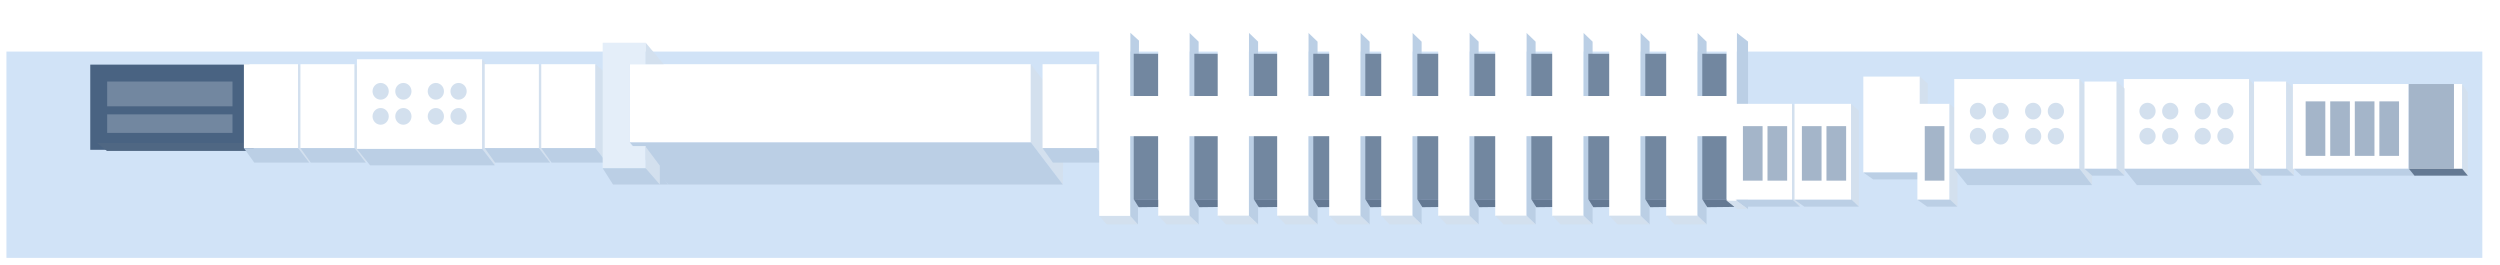 <?xml version="1.0" encoding="UTF-8"?>
<svg width="311px" height="33px" viewBox="0 0 311 33" version="1.1" xmlns="http://www.w3.org/2000/svg" xmlns:xlink="http://www.w3.org/1999/xlink">
    <title>编组 85</title>
    <defs>
        <filter x="-6.2%" y="-73.4%" width="112.1%" height="246.8%" filterUnits="objectBoundingBox" id="filter-1">
            <feOffset dx="0" dy="-5" in="SourceAlpha" result="shadowOffsetOuter1"></feOffset>
            <feGaussianBlur stdDeviation="2" in="shadowOffsetOuter1" result="shadowBlurOuter1"></feGaussianBlur>
            <feColorMatrix values="0 0 0 0 0   0 0 0 0 0   0 0 0 0 0  0 0 0 0.138 0" type="matrix" in="shadowBlurOuter1" result="shadowMatrixOuter1"></feColorMatrix>
            <feMerge>
                <feMergeNode in="shadowMatrixOuter1"></feMergeNode>
                <feMergeNode in="SourceGraphic"></feMergeNode>
            </feMerge>
        </filter>
    </defs>
    <g id="页面-1" stroke="none" stroke-width="1" fill="none" fill-rule="evenodd">
        <g id="厂区图new" transform="translate(-659, -957)">
            <g id="编组-3" transform="translate(91, 58)">
                <g id="编组-85" transform="translate(568.801, 905.416)">
                    <rect id="矩形备份-64" fill="#D1E3F7" x="0" y="0" width="308" height="25.665"></rect>
                    <g id="2备份-14" filter="url(#filter-1)" transform="translate(11.199, 2.662)">
                        <g id="编组-17备份-32" transform="translate(0, 4.815)">
                            <polygon id="矩形备份-2" fill="#647993" points="18.173 -8.80051568e-16 19.565 0.963 19.565 9.881 18.173 8.918"></polygon>
                            <polygon id="矩形备份-11" stroke="#496382" stroke-width="2.103" fill="#7287A0" points="0.28 0.198 17.974 0.198 17.974 8.692 0.28 8.692"></polygon>
                            <rect id="矩形" fill="#496382" x="0" y="4.333" width="18.036" height="1"></rect>
                            <polygon id="矩形" fill="#4F6783" points="0.081 8.89 18.265 8.89 19.565 9.881 1.301 9.881"></polygon>
                        </g>
                        <g id="编组备份-13" transform="translate(18.342, 3.908)">
                            <polygon id="矩形备份" fill="#FFFFFF" points="0 0 6.742 1.99622466e-13 6.742 10.44 5.37504987e-14 10.44"></polygon>
                            <polygon id="矩形备份-2" fill="#D3E0EE" points="6.742 -2.42466438e-13 8.131 1.199 8.131 12.243 6.742 10.44"></polygon>
                            <polygon id="矩形" fill="#BBCFE5" points="-5.52898559e-15 10.44 6.742 10.44 8.131 12.243 1.287 12.243"></polygon>
                        </g>
                        <g id="编组备份-17" transform="translate(25.373, 3.908)">
                            <polygon id="矩形备份" fill="#FFFFFF" points="0 0 6.742 1.99622466e-13 6.742 10.44 5.37504987e-14 10.44"></polygon>
                            <polygon id="矩形备份-2" fill="#D3E0EE" points="6.742 -2.42466438e-13 8.131 1.199 8.131 12.243 6.742 10.44"></polygon>
                            <polygon id="矩形" fill="#BBCFE5" points="-5.52898559e-15 10.44 6.742 10.44 8.131 12.243 1.287 12.243"></polygon>
                        </g>
                        <g id="编组备份-16" transform="translate(32.404, 3.292)">
                            <polygon id="矩形备份" fill="#FFFFFF" points="2.03762543e-14 5.2006034e-17 15.582 -1.27985466e-12 15.582 11.159 4.80586024e-14 11.159"></polygon>
                            <g id="编组" transform="translate(7.795, 5.548) rotate(-90) translate(-7.795, -5.548) translate(5.197, -0.308)" fill="#D3E0EE">
                                <ellipse id="椭圆形" cx="1.039" cy="1.01" rx="1.039" ry="1.01"></ellipse>
                                <ellipse id="椭圆形备份-4" cx="1.039" cy="7.876" rx="1.039" ry="1.01"></ellipse>
                                <ellipse id="椭圆形备份" cx="1.039" cy="3.837" rx="1.039" ry="1.01"></ellipse>
                                <ellipse id="椭圆形备份-5" cx="1.039" cy="10.703" rx="1.039" ry="1.01"></ellipse>
                                <ellipse id="椭圆形备份-2" cx="4.158" cy="3.837" rx="1.039" ry="1.01"></ellipse>
                                <ellipse id="椭圆形备份-6" cx="4.158" cy="10.703" rx="1.039" ry="1.01"></ellipse>
                                <ellipse id="椭圆形备份-3" cx="4.158" cy="1.01" rx="1.039" ry="1.01"></ellipse>
                                <ellipse id="椭圆形备份-7" cx="4.158" cy="7.876" rx="1.039" ry="1.01"></ellipse>
                            </g>
                            <polygon id="矩形备份-2" fill="#D3E0EE" points="15.582 6.91856801e-13 17.153 1.888 17.153 13.197 15.582 11.159"></polygon>
                            <polygon id="矩形" fill="#BBCFE5" points="2.12529961e-14 11.159 15.582 11.159 17.153 13.197 1.634 13.197"></polygon>
                        </g>
                        <g id="编组备份-12" transform="translate(48.301, 3.908)">
                            <polygon id="矩形备份" fill="#FFFFFF" points="0 0 6.742 1.99622466e-13 6.742 10.44 5.37504987e-14 10.44"></polygon>
                            <polygon id="矩形备份-2" fill="#D3E0EE" points="6.742 -2.42466438e-13 8.131 1.199 8.131 12.243 6.742 10.44"></polygon>
                            <polygon id="矩形" fill="#BBCFE5" points="-5.52898559e-15 10.44 6.742 10.44 8.131 12.243 1.287 12.243"></polygon>
                        </g>
                        <g id="编组备份-11" transform="translate(55.332, 3.908)">
                            <polygon id="矩形备份" fill="#FFFFFF" points="0 0 6.742 1.99622466e-13 6.742 10.44 5.37504987e-14 10.44"></polygon>
                            <polygon id="矩形备份-2" fill="#D3E0EE" points="6.742 -2.42466438e-13 8.131 1.199 8.131 12.243 6.742 10.44"></polygon>
                            <polygon id="矩形" fill="#BBCFE5" points="-5.52898559e-15 10.44 6.742 10.44 8.131 12.243 1.287 12.243"></polygon>
                        </g>
                        <g id="编组备份-41" transform="translate(66.337, 3.908)">
                            <polygon id="矩形备份" fill="#FFFFFF" points="1.52840416e-12 1.70906778e-12 49.897 -2.07582798e-13 49.897 9.738 5.21274705e-13 9.738"></polygon>
                            <polygon id="矩形备份-2" fill="#D3E0EE" points="49.897 4.45358043e-13 53.981 5.389 53.881 14.973 49.897 9.738"></polygon>
                            <polygon id="矩形" fill="#BBCFE5" points="1.69853166e-12 9.738 49.897 9.738 53.881 14.973 4.803 14.973"></polygon>
                        </g>
                        <g id="编组-2" transform="translate(62.974, 1.237)">
                            <polygon id="矩形" fill="#E4EEF9" points="1.89978733e-13 4.54256401e-13 5.349 4.54256401e-13 5.349 2.671 3.363 2.671 3.363 12.409 3.713 12.858 5.349 12.858 5.349 15.614 1.62033452e-12 15.614"></polygon>
                            <polygon id="矩形" fill="#BBCFE5" points="-5.52898559e-15 15.617 6.742 15.617 8.131 17.643 1.287 17.643"></polygon>
                            <polygon id="路径-3" fill="#D3E0EE" points="5.349 -1.04188784e-18 7.587 2.671 5.349 2.671"></polygon>
                            <polygon id="路径-3备份" fill="#D3E0EE" points="5.349 12.946 7.112 15.295 7.112 17.643 5.349 15.617"></polygon>
                        </g>
                        <g id="编组备份-10" transform="translate(117.694, 3.908)">
                            <polygon id="矩形备份" fill="#FFFFFF" points="0 0 6.742 1.99622466e-13 6.742 10.44 5.37504987e-14 10.44"></polygon>
                            <polygon id="矩形备份-2" fill="#D3E0EE" points="6.742 -2.42466438e-13 8.131 1.199 8.131 12.243 6.742 10.44"></polygon>
                            <polygon id="矩形" fill="#BBCFE5" points="-5.52898559e-15 10.44 6.742 10.44 8.131 12.243 1.287 12.243"></polygon>
                        </g>
                        <g id="编组备份" transform="translate(165.099, 11.922) rotate(-270) translate(-165.099, -11.922) translate(153.177, -28.435)">
                            <g id="编组-2备份-2" transform="translate(0, 75.766)">
                                <rect id="矩形备份-6" fill="#FFFFFF" x="4.03333484e-28" y="1.073" width="22.786" height="3.876"></rect>
                                <polygon id="矩形备份-2" fill="#D3E0EE" transform="translate(23.315, 2.541) scale(-1, 1) translate(-23.315, -2.541) " points="22.786 0.133 23.845 1.073 23.845 4.949 22.786 4.009"></polygon>
                                <polygon id="矩形" fill="#BBCFE5" transform="translate(11.922, 0.536) scale(-1, 1) translate(-11.922, -0.536) " points="-2.3458429e-13 0.133 22.866 1.19211143e-13 23.845 1.073 1.058 1.073"></polygon>
                            </g>
                            <g id="编组-4" transform="translate(2.61, 72.753)">
                                <polygon id="矩形备份-5" fill="#647993" points="18.089 0.607 19.051 3.83028741e-14 19.088 3.048 18.089 3.667"></polygon>
                                <rect id="矩形备份-7" fill="#7287A0" x="0" y="0.607" width="18.089" height="3.06"></rect>
                            </g>
                            <g id="编组-2备份-3" transform="translate(0, 68.346)">
                                <polygon id="矩形" fill="#BBCFE5" transform="translate(11.922, 0.574) scale(-1, 1) translate(-11.922, -0.574) " points="1.25481831e-12 8.54402067e-14 22.739 -1.00795192e-13 23.845 1.149 1.096 1.149"></polygon>
                                <rect id="矩形备份-6" fill="#FFFFFF" x="-4.03333484e-28" y="1.149" width="22.786" height="3.876"></rect>
                                <polygon id="矩形备份-2" fill="#D3E0EE" transform="translate(23.297, 2.512) scale(-1, 1) translate(-23.297, -2.512) " points="22.748 9.48424114e-15 23.845 1.149 23.845 5.025 22.748 3.988"></polygon>
                            </g>
                            <g id="编组-4备份" transform="translate(2.61, 65.213)">
                                <polygon id="矩形备份-5" fill="#647993" points="18.089 0.607 19.051 3.83028724e-14 19.088 3.048 18.089 3.667"></polygon>
                                <rect id="矩形备份-7" fill="#7287A0" x="4.43469855e-16" y="0.607" width="18.089" height="3.06"></rect>
                            </g>
                            <g id="编组-2备份-5" transform="translate(0, 60.949)">
                                <polygon id="矩形" fill="#BBCFE5" transform="translate(11.922, 0.574) scale(-1, 1) translate(-11.922, -0.574) " points="1.25481831e-12 8.54402048e-14 22.739 -1.0079519e-13 23.845 1.149 1.096 1.149"></polygon>
                                <rect id="矩形备份-6" fill="#FFFFFF" x="0" y="1.149" width="22.786" height="3.876"></rect>
                                <polygon id="矩形备份-2" fill="#D3E0EE" transform="translate(23.297, 2.512) scale(-1, 1) translate(-23.297, -2.512) " points="22.748 9.48424083e-15 23.845 1.149 23.845 5.025 22.748 3.988"></polygon>
                            </g>
                            <g id="编组-4备份-2" transform="translate(2.61, 57.815)">
                                <polygon id="矩形备份-5" fill="#647993" points="18.089 0.607 19.051 3.83028724e-14 19.088 3.048 18.089 3.667"></polygon>
                                <rect id="矩形备份-7" fill="#7287A0" x="4.43469855e-16" y="0.607" width="18.089" height="3.06"></rect>
                            </g>
                            <g id="编组-2备份-6" transform="translate(0, 53.551)">
                                <polygon id="矩形" fill="#BBCFE5" transform="translate(11.922, 0.574) scale(-1, 1) translate(-11.922, -0.574) " points="1.25481831e-12 8.54402048e-14 22.739 -1.0079519e-13 23.845 1.149 1.096 1.149"></polygon>
                                <rect id="矩形备份-6" fill="#FFFFFF" x="0" y="1.149" width="22.786" height="3.876"></rect>
                                <polygon id="矩形备份-2" fill="#D3E0EE" transform="translate(23.297, 2.512) scale(-1, 1) translate(-23.297, -2.512) " points="22.748 9.48424083e-15 23.845 1.149 23.845 5.025 22.748 3.988"></polygon>
                            </g>
                            <g id="编组-4备份-3" transform="translate(2.61, 50.418)">
                                <polygon id="矩形备份-5" fill="#647993" points="18.089 0.607 19.051 3.83028724e-14 19.088 3.048 18.089 3.667"></polygon>
                                <rect id="矩形备份-7" fill="#7287A0" x="4.43469855e-16" y="0.607" width="18.089" height="3.06"></rect>
                            </g>
                            <g id="编组-2备份-7" transform="translate(0, 47.078)">
                                <polygon id="矩形" fill="#BBCFE5" transform="translate(11.922, 0.574) scale(-1, 1) translate(-11.922, -0.574) " points="1.25481831e-12 8.54402048e-14 22.739 -1.0079519e-13 23.845 1.149 1.096 1.149"></polygon>
                                <rect id="矩形备份-6" fill="#FFFFFF" x="0" y="1.149" width="22.786" height="3.876"></rect>
                                <polygon id="矩形备份-2" fill="#D3E0EE" transform="translate(23.297, 2.512) scale(-1, 1) translate(-23.297, -2.512) " points="22.748 9.48424083e-15 23.845 1.149 23.845 5.025 22.748 3.988"></polygon>
                            </g>
                            <g id="编组-4备份-4" transform="translate(2.61, 43.945)">
                                <polygon id="矩形备份-5" fill="#647993" points="18.089 0.607 19.051 3.83028724e-14 19.088 3.048 18.089 3.667"></polygon>
                                <rect id="矩形备份-7" fill="#7287A0" x="0" y="0.607" width="18.089" height="3.06"></rect>
                            </g>
                            <g id="编组-2备份-8" transform="translate(0, 40.605)">
                                <polygon id="矩形" fill="#BBCFE5" transform="translate(11.922, 0.574) scale(-1, 1) translate(-11.922, -0.574) " points="1.25481831e-12 8.54402048e-14 22.739 -1.0079519e-13 23.845 1.149 1.096 1.149"></polygon>
                                <rect id="矩形备份-6" fill="#FFFFFF" x="0" y="1.149" width="22.786" height="3.876"></rect>
                                <polygon id="矩形备份-2" fill="#D3E0EE" transform="translate(23.297, 2.512) scale(-1, 1) translate(-23.297, -2.512) " points="22.748 9.48424083e-15 23.845 1.149 23.845 5.025 22.748 3.988"></polygon>
                            </g>
                            <g id="编组-4备份-5" transform="translate(2.61, 37.472)">
                                <polygon id="矩形备份-5" fill="#647993" points="18.089 0.607 19.051 3.83028724e-14 19.088 3.048 18.089 3.667"></polygon>
                                <rect id="矩形备份-7" fill="#7287A0" x="0" y="0.607" width="18.089" height="3.06"></rect>
                            </g>
                            <g id="编组-2备份-9" transform="translate(0, 33.516)">
                                <polygon id="矩形" fill="#BBCFE5" transform="translate(11.922, 0.574) scale(-1, 1) translate(-11.922, -0.574) " points="1.25481831e-12 8.54402048e-14 22.739 -1.0079519e-13 23.845 1.149 1.096 1.149"></polygon>
                                <rect id="矩形备份-6" fill="#FFFFFF" x="0" y="1.149" width="22.786" height="3.876"></rect>
                                <polygon id="矩形备份-2" fill="#D3E0EE" transform="translate(23.297, 2.512) scale(-1, 1) translate(-23.297, -2.512) " points="22.748 9.48424083e-15 23.845 1.149 23.845 5.025 22.748 3.988"></polygon>
                            </g>
                            <g id="编组-4备份-6" transform="translate(2.61, 30.382)">
                                <polygon id="矩形备份-5" fill="#647993" points="18.089 0.607 19.051 3.83028724e-14 19.088 3.048 18.089 3.667"></polygon>
                                <rect id="矩形备份-7" fill="#7287A0" x="0" y="0.607" width="18.089" height="3.06"></rect>
                            </g>
                            <g id="编组-2备份-10" transform="translate(0, 26.426)">
                                <polygon id="矩形" fill="#BBCFE5" transform="translate(11.922, 0.574) scale(-1, 1) translate(-11.922, -0.574) " points="1.25481831e-12 8.54402048e-14 22.739 -1.0079519e-13 23.845 1.149 1.096 1.149"></polygon>
                                <rect id="矩形备份-6" fill="#FFFFFF" x="-4.03333484e-28" y="1.149" width="22.786" height="3.876"></rect>
                                <polygon id="矩形备份-2" fill="#D3E0EE" transform="translate(23.297, 2.512) scale(-1, 1) translate(-23.297, -2.512) " points="22.748 9.48424083e-15 23.845 1.149 23.845 5.025 22.748 3.988"></polygon>
                            </g>
                            <g id="编组-4备份-7" transform="translate(2.61, 23.293)">
                                <polygon id="矩形备份-5" fill="#647993" points="18.089 0.607 19.051 3.83028724e-14 19.088 3.048 18.089 3.667"></polygon>
                                <rect id="矩形备份-7" fill="#7287A0" x="0" y="0.607" width="18.089" height="3.06"></rect>
                            </g>
                            <g id="编组-3" transform="translate(0, 16.203)">
                                <g id="编组-2备份-11" transform="translate(0, 3.133)">
                                    <polygon id="矩形" fill="#BBCFE5" transform="translate(11.922, 0.574) scale(-1, 1) translate(-11.922, -0.574) " points="1.25481831e-12 8.54402048e-14 22.739 -1.0079519e-13 23.845 1.149 1.096 1.149"></polygon>
                                    <rect id="矩形备份-6" fill="#FFFFFF" x="0" y="1.149" width="22.786" height="3.876"></rect>
                                    <polygon id="矩形备份-2" fill="#D3E0EE" transform="translate(23.297, 2.512) scale(-1, 1) translate(-23.297, -2.512) " points="22.748 9.48424083e-15 23.845 1.149 23.845 5.025 22.748 3.988"></polygon>
                                </g>
                                <g id="编组-4备份-8" transform="translate(2.61, -0)">
                                    <polygon id="矩形备份-5" fill="#647993" points="18.089 0.607 19.051 3.83028724e-14 19.088 3.048 18.089 3.667"></polygon>
                                    <rect id="矩形备份-7" fill="#7287A0" x="4.43469855e-16" y="0.893" width="18.089" height="2.774"></rect>
                                </g>
                            </g>
                            <g id="编组-3备份" transform="translate(0, 9.114)">
                                <g id="编组-2备份-11" transform="translate(-0, 3.133)">
                                    <polygon id="矩形" fill="#BBCFE5" transform="translate(11.922, 0.574) scale(-1, 1) translate(-11.922, -0.574) " points="1.25481831e-12 8.54402048e-14 22.739 -1.0079519e-13 23.845 1.149 1.096 1.149"></polygon>
                                    <rect id="矩形备份-6" fill="#FFFFFF" x="0" y="1.149" width="22.786" height="3.876"></rect>
                                    <polygon id="矩形备份-2" fill="#D3E0EE" transform="translate(23.297, 2.512) scale(-1, 1) translate(-23.297, -2.512) " points="22.748 9.48424083e-15 23.845 1.149 23.845 5.025 22.748 3.988"></polygon>
                                </g>
                                <g id="编组-4备份-8" transform="translate(2.61, -0)">
                                    <polygon id="矩形备份-5" fill="#647993" points="18.089 0.607 19.051 3.83028724e-14 19.088 3.048 18.089 3.667"></polygon>
                                    <rect id="矩形备份-7" fill="#7287A0" x="4.43469855e-16" y="0.893" width="18.089" height="2.774"></rect>
                                </g>
                            </g>
                            <g id="编组-3备份-2" transform="translate(0, 1.673)">
                                <g id="编组-2备份-11" transform="translate(0, 3.485)">
                                    <polygon id="矩形" fill="#BBCFE5" transform="translate(11.922, 0.574) scale(-1, 1) translate(-11.922, -0.574) " points="1.25481831e-12 8.54402048e-14 22.739 -1.0079519e-13 23.845 1.149 1.096 1.149"></polygon>
                                    <rect id="矩形备份-6" fill="#FFFFFF" x="0" y="1.149" width="22.786" height="3.876"></rect>
                                    <polygon id="矩形备份-2" fill="#D3E0EE" transform="translate(23.297, 2.512) scale(-1, 1) translate(-23.297, -2.512) " points="22.748 9.48424083e-15 23.845 1.149 23.845 5.025 22.748 3.988"></polygon>
                                </g>
                                <g id="编组-4备份-8" transform="translate(2.61, -0)">
                                    <polygon id="矩形备份-5" fill="#647993" points="18.089 0.988 19.051 3.02424116e-14 19.088 3.4 18.089 4.019"></polygon>
                                    <polygon id="矩形备份-7" fill="#7287A0" points="-3.79307393e-13 0.988 18.089 0.988 18.089 4.019 4.43469855e-16 4.019"></polygon>
                                </g>
                            </g>
                            <g id="编组-2备份-4" transform="translate(0, -0)">
                                <polygon id="矩形" fill="#BBCFE5" transform="translate(10.974, 0.702) scale(-1, 1) translate(-10.974, -0.702) " points="7.61993576e-14 3.25318774e-13 20.853 1.38730421e-13 21.949 1.404 1.058 1.404"></polygon>
                                <polygon id="矩形备份-4" fill="#D3E0EE" points="20.891 1.404 21.949 7.18469328e-13 21.949 1.309 20.891 2.661"></polygon>
                                <polygon id="矩形备份-6" fill="#FFFFFF" points="0 1.404 20.891 1.404 20.891 2.661 -1.58110964e-14 2.661"></polygon>
                            </g>
                            <rect id="矩形" fill="#FFFFFF" x="7.866" y="1.849" width="4.997" height="78.292"></rect>
                        </g>
                        <g id="编组备份-24" transform="translate(203.902, 8.84)">
                            <polygon id="矩形备份" fill="#FFFFFF" points="-8.00192387e-19 -9.50361701e-18 7.031 -2.57070195e-13 7.031 11.932 -6.30589122e-14 11.932"></polygon>
                            <rect id="矩形" fill="#A4B5C9" x="0.917" y="2.774" width="2.446" height="6.781"></rect>
                            <rect id="矩形备份-3" fill="#A4B5C9" x="3.974" y="2.774" width="2.446" height="6.781"></rect>
                            <polygon id="矩形备份-2" fill="#D3E0EE" points="7.031 6.94041295e-14 8.006 0.859 8.006 12.791 7.031 11.932"></polygon>
                            <polygon id="矩形" fill="#BBCFE5" points="5.06428117e-14 11.932 7.103 11.932 8.006 12.791 1.223 12.791"></polygon>
                        </g>
                        <g id="编组备份-25" transform="translate(211.238, 8.84)">
                            <polygon id="矩形备份" fill="#FFFFFF" points="-8.00192387e-19 -9.50361701e-18 7.031 -2.57070195e-13 7.031 11.932 -6.30589122e-14 11.932"></polygon>
                            <rect id="矩形" fill="#A4B5C9" x="0.917" y="2.774" width="2.446" height="6.781"></rect>
                            <rect id="矩形备份-3" fill="#A4B5C9" x="3.974" y="2.774" width="2.446" height="6.781"></rect>
                            <polygon id="矩形备份-2" fill="#D3E0EE" points="7.031 6.94041295e-14 8.006 0.859 8.006 12.791 7.031 11.932"></polygon>
                            <polygon id="矩形" fill="#BBCFE5" points="5.06428117e-14 11.932 7.103 11.932 8.006 12.791 1.223 12.791"></polygon>
                        </g>
                        <g id="编组备份-26" transform="translate(219.798, 5.449)">
                            <polygon id="矩形备份" fill="#FFFFFF" points="-8.00192387e-19 8.83217969e-16 7.031 -2.56177473e-13 7.031 11.932 -6.30589122e-14 11.932"></polygon>
                            <polygon id="矩形备份-2" fill="#D3E0EE" points="7.031 7.02968511e-14 8.006 0.859 8.006 12.791 7.031 11.932"></polygon>
                            <polygon id="矩形" fill="#BBCFE5" points="5.06428117e-14 11.932 7.103 11.932 8.006 12.791 1.223 12.791"></polygon>
                        </g>
                        <g id="编组备份-27" transform="translate(226.523, 8.84)">
                            <polygon id="矩形备份" fill="#FFFFFF" points="-8.00192387e-19 -9.50361701e-18 4.003 2.81659518e-13 4.003 11.932 -6.30589122e-14 11.932"></polygon>
                            <rect id="矩形" fill="#A4B5C9" x="0.917" y="2.774" width="2.446" height="6.781"></rect>
                            <polygon id="矩形备份-2" fill="#D3E0EE" points="4.003 -1.59753751e-14 4.978 0.859 4.978 12.791 4.003 11.932"></polygon>
                            <polygon id="矩形" fill="#BBCFE5" points="5.06428117e-14 11.932 4.075 11.932 4.978 12.791 1.223 12.791"></polygon>
                        </g>
                        <g id="编组备份-14" transform="translate(231.109, 5.758)">
                            <polygon id="矩形备份" fill="#FFFFFF" points="2.03762543e-14 5.2006034e-17 15.582 -1.27985466e-12 15.582 11.159 4.80586024e-14 11.159"></polygon>
                            <g id="编组" transform="translate(7.795, 5.548) rotate(-90) translate(-7.795, -5.548) translate(5.197, -0.308)" fill="#D3E0EE">
                                <ellipse id="椭圆形" cx="1.039" cy="1.01" rx="1.039" ry="1.01"></ellipse>
                                <ellipse id="椭圆形备份-4" cx="1.039" cy="7.876" rx="1.039" ry="1.01"></ellipse>
                                <ellipse id="椭圆形备份" cx="1.039" cy="3.837" rx="1.039" ry="1.01"></ellipse>
                                <ellipse id="椭圆形备份-5" cx="1.039" cy="10.703" rx="1.039" ry="1.01"></ellipse>
                                <ellipse id="椭圆形备份-2" cx="4.158" cy="3.837" rx="1.039" ry="1.01"></ellipse>
                                <ellipse id="椭圆形备份-6" cx="4.158" cy="10.703" rx="1.039" ry="1.01"></ellipse>
                                <ellipse id="椭圆形备份-3" cx="4.158" cy="1.01" rx="1.039" ry="1.01"></ellipse>
                                <ellipse id="椭圆形备份-7" cx="4.158" cy="7.876" rx="1.039" ry="1.01"></ellipse>
                            </g>
                            <polygon id="矩形备份-2" fill="#D3E0EE" points="15.582 6.91856801e-13 17.153 1.888 17.153 13.197 15.582 11.159"></polygon>
                            <polygon id="矩形" fill="#BBCFE5" points="2.12529961e-14 11.159 15.582 11.159 17.153 13.197 1.634 13.197"></polygon>
                        </g>
                        <g id="编组备份-15" transform="translate(252.202, 5.758)">
                            <polygon id="矩形备份" fill="#FFFFFF" points="2.03762543e-14 5.2006034e-17 15.582 -1.27985466e-12 15.582 11.159 4.80586024e-14 11.159"></polygon>
                            <g id="编组" transform="translate(7.795, 5.548) rotate(-90) translate(-7.795, -5.548) translate(5.197, -0.308)" fill="#D3E0EE">
                                <ellipse id="椭圆形" cx="1.039" cy="1.01" rx="1.039" ry="1.01"></ellipse>
                                <ellipse id="椭圆形备份-4" cx="1.039" cy="7.876" rx="1.039" ry="1.01"></ellipse>
                                <ellipse id="椭圆形备份" cx="1.039" cy="3.837" rx="1.039" ry="1.01"></ellipse>
                                <ellipse id="椭圆形备份-5" cx="1.039" cy="10.703" rx="1.039" ry="1.01"></ellipse>
                                <ellipse id="椭圆形备份-2" cx="4.158" cy="3.837" rx="1.039" ry="1.01"></ellipse>
                                <ellipse id="椭圆形备份-6" cx="4.158" cy="10.703" rx="1.039" ry="1.01"></ellipse>
                                <ellipse id="椭圆形备份-3" cx="4.158" cy="1.01" rx="1.039" ry="1.01"></ellipse>
                                <ellipse id="椭圆形备份-7" cx="4.158" cy="7.876" rx="1.039" ry="1.01"></ellipse>
                            </g>
                            <polygon id="矩形备份-2" fill="#D3E0EE" points="15.582 6.91856801e-13 17.153 1.888 17.153 13.197 15.582 11.159"></polygon>
                            <polygon id="矩形" fill="#BBCFE5" points="2.12529961e-14 11.159 15.582 11.159 17.153 13.197 1.634 13.197"></polygon>
                        </g>
                        <g id="编组备份-28" transform="translate(247.311, 6.066)">
                            <polygon id="矩形备份" fill="#FFFFFF" points="-8.00192387e-19 -9.50361701e-18 4.003 2.81659518e-13 4.003 10.851 -3.34429792e-14 10.851"></polygon>
                            <polygon id="矩形备份-2" fill="#D3E0EE" points="4.003 -1.59753751e-14 4.978 0.859 4.978 11.71 4.003 10.851"></polygon>
                            <polygon id="矩形" fill="#BBCFE5" points="-7.02232927e-14 10.851 4.075 10.851 4.978 11.71 0.951 11.71"></polygon>
                        </g>
                        <g id="编组备份-29" transform="translate(268.404, 6.066)">
                            <polygon id="矩形备份" fill="#FFFFFF" points="-8.00192387e-19 -9.50361701e-18 4.003 2.81659518e-13 4.003 10.851 -3.34429792e-14 10.851"></polygon>
                            <polygon id="矩形备份-2" fill="#D3E0EE" points="4.003 -1.59753751e-14 4.978 0.859 4.978 11.71 4.003 10.851"></polygon>
                            <polygon id="矩形" fill="#BBCFE5" points="-7.02232927e-14 10.851 4.075 10.851 4.978 11.71 0.951 11.71"></polygon>
                        </g>
                        <g id="编组备份-24" transform="translate(273.237, 6.374)">
                            <polygon id="矩形备份" fill="#FFFFFF" points="-2.37870485e-18 8.83217969e-16 14.368 2.02907303e-13 14.368 10.543 -8.80978993e-14 10.543"></polygon>
                            <rect id="矩形" fill="#A4B5C9" x="10.757" y="2.158" width="2.446" height="6.781"></rect>
                            <rect id="矩形备份-10" fill="#A4B5C9" x="7.7" y="2.158" width="2.446" height="6.781"></rect>
                            <rect id="矩形备份-13" fill="#A4B5C9" x="4.643" y="2.158" width="2.446" height="6.781"></rect>
                            <rect id="矩形备份-14" fill="#A4B5C9" x="1.586" y="2.158" width="2.446" height="6.781"></rect>
                            <polygon id="矩形备份-2" fill="#D3E0EE" points="14.368 -2.40374524e-13 15.343 0.859 15.343 11.401 14.368 10.543"></polygon>
                            <polygon id="矩形" fill="#BBCFE5" points="0.145 10.543 14.439 10.543 15.343 11.401 1.048 11.401"></polygon>
                        </g>
                        <g id="编组-11" transform="translate(287.663, 6.374)">
                            <polygon id="矩形" fill="#FFFFFF" points="0 -8.92721586e-16 6.63 -8.92721586e-16 6.63 10.543 -4.18154032e-14 10.543"></polygon>
                            <polygon id="矩形" fill="#A4B5C9" points="0 -8.92721586e-16 5.61 -8.92721586e-16 5.61 10.543 5.81919528e-14 10.543"></polygon>
                            <polygon id="矩形备份-12" fill="#D3E0EE" points="6.63 1.58579735e-13 7.337 1.066 7.337 11.401 6.63 10.543"></polygon>
                            <polygon id="矩形备份-11" fill="#647993" points="6.63 10.543 7.337 11.401 0.704 11.401 -8.27783438e-14 10.543"></polygon>
                        </g>
                    </g>
                </g>
            </g>
        </g>
    </g>
</svg>